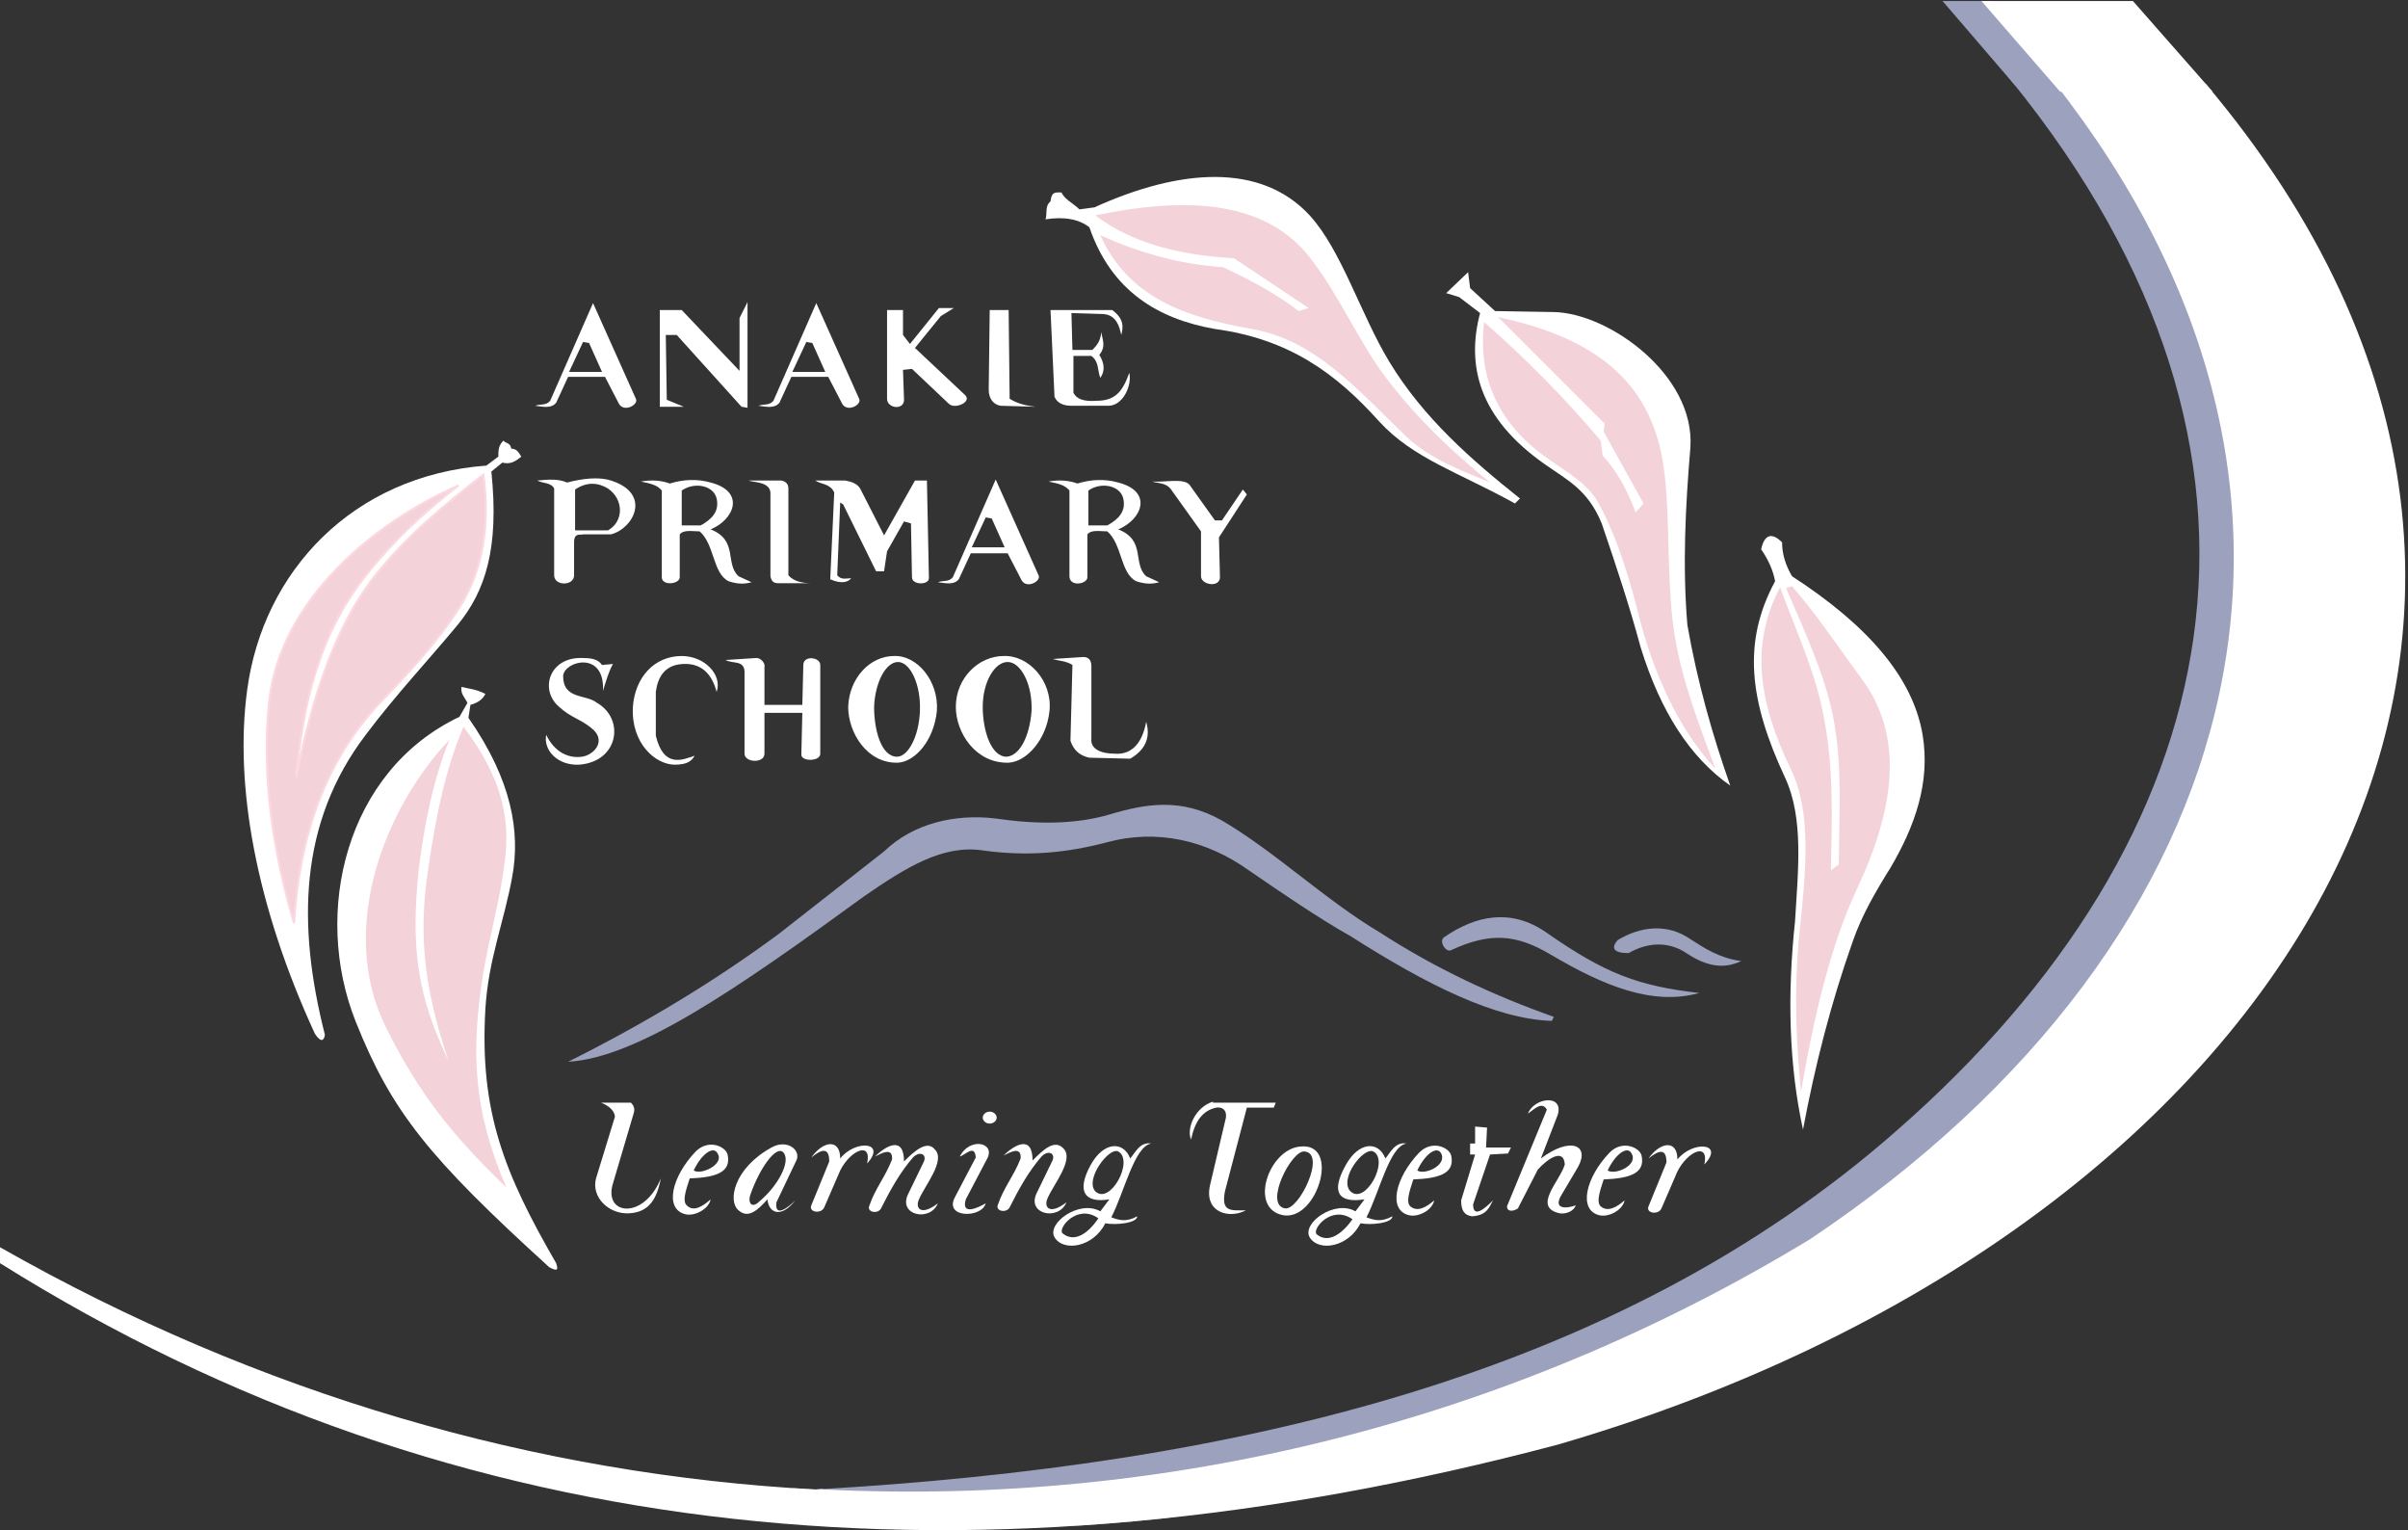<?xml version="1.0" encoding="UTF-8"?>
<svg xmlns="http://www.w3.org/2000/svg" xmlns:xlink="http://www.w3.org/1999/xlink" version="1.1" id="Layer_1" x="0px" y="0px" viewBox="0 0 241.6 153.5" style="enable-background:new 0 0 241.6 153.5;" xml:space="preserve">
<rect x="0" y="0" width="241.6" height="153.5" fill="#333333" stroke="none"/>
<style type="text/css">
	
		.st0{clip-path:url(#SVGID_00000044868117645181166790000014691417752896332732_);fill-rule:evenodd;clip-rule:evenodd;fill:#FFFFFF;}
	
		.st1{clip-path:url(#SVGID_00000044868117645181166790000014691417752896332732_);fill-rule:evenodd;clip-rule:evenodd;fill:#F4D2DA;}
	
		.st2{clip-path:url(#SVGID_00000044868117645181166790000014691417752896332732_);fill:none;stroke:#FCD9E0;stroke-width:0.216;stroke-miterlimit:2.613;}
	
		.st3{clip-path:url(#SVGID_00000044868117645181166790000014691417752896332732_);fill-rule:evenodd;clip-rule:evenodd;fill:#9CA1BE;}
	.st4{clip-path:url(#SVGID_00000044868117645181166790000014691417752896332732_);}
	
		.st5{clip-path:url(#SVGID_00000058573165214156878170000004753260665613378199_);fill-rule:evenodd;clip-rule:evenodd;fill:#9CA1BE;}
	
		.st6{clip-path:url(#SVGID_00000058573165214156878170000004753260665613378199_);fill-rule:evenodd;clip-rule:evenodd;fill:#FFFFFF;}
</style>
<g>
	<defs>
		<rect id="SVGID_1_" x="-9" y="-9.5" width="260" height="172"></rect>
	</defs>
	<clipPath id="SVGID_00000074438104488682830100000015781875137210606500_">
		<use xlink:href="#SVGID_1_" style="overflow:visible;"></use>
	</clipPath>
	
		<path style="clip-path:url(#SVGID_00000074438104488682830100000015781875137210606500_);fill-rule:evenodd;clip-rule:evenodd;fill:#FFFFFF;" d="   M50,45.8l-1.2,0.9c-13.4,1-22.4,10.6-24,22.5c-1.3,9.6,0.9,21.7,6.8,34.5c0.6,0.9,0.9,0.7,1,0.1c-2.8-11-2.6-21.3,4.1-30.1   c3-4,6.3-7.5,9.2-11c2.8-3.4,4.2-7.7,3.4-15.4l1.1-0.9c0.8,0.2,1.3-0.1,1.9-0.6c-0.2-0.3-0.4-0.8-1-0.8c-0.1-0.6-0.5-0.5-0.8-0.8   C50,44.7,50,45.2,50,45.8"></path>
	
		<path style="clip-path:url(#SVGID_00000074438104488682830100000015781875137210606500_);fill-rule:evenodd;clip-rule:evenodd;fill:#F4D2DA;" d="   M36.8,57.6c2.6-3.3,5.7-6.2,9.2-8.9c-8.3,3.6-17.9,11.4-19,21.7c-0.8,7.6,0.5,15.4,2.5,22.2c0.5-8.4,3-16.2,8.7-22.2   c2.7-2.8,5.4-5.7,7.6-9c2.9-4.3,3.3-9.2,2.7-13.8c-3.7,2.9-7.6,6-11,10.3c-4,5.2-6.2,12.2-7.8,20.1C30.4,70.8,31.9,63.7,36.8,57.6z   "></path>
	
		<path style="clip-path:url(#SVGID_00000074438104488682830100000015781875137210606500_);fill:none;stroke:#FCD9E0;stroke-width:0.216;stroke-miterlimit:2.613;" d="   M36.8,57.6c2.6-3.3,5.7-6.2,9.2-8.9c-8.3,3.6-17.9,11.4-19,21.7c-0.8,7.6,0.5,15.4,2.5,22.2c0.5-8.4,3-16.2,8.7-22.2   c2.7-2.8,5.4-5.7,7.6-9c2.9-4.3,3.3-9.2,2.7-13.8c-3.7,2.9-7.6,6-11,10.3c-4,5.2-6.2,12.2-7.8,20.1C30.4,70.8,31.9,63.7,36.8,57.6z   "></path>
	
		<path style="clip-path:url(#SVGID_00000074438104488682830100000015781875137210606500_);fill-rule:evenodd;clip-rule:evenodd;fill:#FFFFFF;" d="   M46.9,70.5l-0.8,1.4c-11.4,5.4-14.8,19.6-10.4,30.6c3.6,9,7.3,13.6,19.4,24.6c0.9,0.5,0.9,0.2,0.7-0.4c-5.2-9-7.7-15.2-7.1-25.5   c0.3-5,1.9-8.8,2.7-13.3c0.8-4.4,0-9.6-4.4-15.9l0.2-1.3c0.7-0.2,1.2-0.5,1.5-1.1c-1-0.5-1.6-0.5-2.4-0.7   C46.2,69.6,46.6,69.9,46.9,70.5"></path>
	
		<path style="clip-path:url(#SVGID_00000074438104488682830100000015781875137210606500_);fill-rule:evenodd;clip-rule:evenodd;fill:#F4D2DA;" d="   M42,87.3c0.5-4.1,1.4-9,3.1-13.1c-6.4,6.7-11.3,18.9-6.4,28.8c3.4,6.9,7,11.2,12.1,16.1c-3.3-7.7-3.6-13.5-2.3-21.6   c0.7-4,1.8-7.7,2.2-11.6c0.6-5.2-1.4-9.3-4.2-13c-1.8,4.3-2.7,8.6-3.5,14c-1,6.5-0.6,11.8,2,19.5C41.9,99.9,41.2,95.3,42,87.3"></path>
	
		<path style="clip-path:url(#SVGID_00000074438104488682830100000015781875137210606500_);fill-rule:evenodd;clip-rule:evenodd;fill:#9CA1BE;" d="   M86.7,89.9c-12.9,9.4-22.8,16.2-29.7,16.6c7.6-3.8,14.6-8,21.1-12.8l10.6-8.3c2.9-2.8,7.1-3.8,11.2-3.3c4.1,0.6,8,0.6,11.4-0.4   c3.7-1.1,7.2-1.7,11.3,0.6c5.3,3.1,10.4,8,15.8,11.2c5.7,3.7,11.6,6.4,17.5,8.5l-0.2,0.4c-5.7-0.2-12.5-3.6-20.2-8.5   c-3.2-1.8-7-4.4-10.2-6.6c-4.2-3-9.2-4.2-14.3-2.8c-4.2,1.1-8.1,1.4-12.4,0.8C94.6,84.7,90.9,87,86.7,89.9"></path>
	
		<path style="clip-path:url(#SVGID_00000074438104488682830100000015781875137210606500_);fill-rule:evenodd;clip-rule:evenodd;fill:#9CA1BE;" d="   M155.1,93.5c-3.5-2.4-7-1.7-10.2,0.5c-0.6,0.4,0.2,1.6,0.7,1.3c3.9-1.8,6.5-1.6,9.9,0.4c5.4,3.2,10.3,5.2,15,3.9   C164.4,98.9,161.1,97.7,155.1,93.5"></path>
	
		<path style="clip-path:url(#SVGID_00000074438104488682830100000015781875137210606500_);fill-rule:evenodd;clip-rule:evenodd;fill:#9CA1BE;" d="   M169.6,94.2c-2.3-1.6-5-1.3-7.3,0.1c-0.7,0.8-0.4,1.3,1.1,1.3c1.9-1.1,4-1.2,5.8,0c2.1,1.4,3.8,1.6,5.5,0.8   C172.5,96.1,171,95.1,169.6,94.2"></path>
	
		<path style="clip-path:url(#SVGID_00000074438104488682830100000015781875137210606500_);fill-rule:evenodd;clip-rule:evenodd;fill:#FFFFFF;" d="   M104.9,22c0.2-0.6-0.1-1.3,0.5-1.8c0.1-1,0.5-0.9,1.1-0.9c0.3,0.7,1.2,1.1,1.8,1.7l1.5-0.2c8.6-3.9,16.7-4.5,21.6,0.8   c3.2,3.5,5.1,9.9,8,14.7c3.4,5.6,8.2,9.8,13.1,13.7l-0.5,0.5c-5.6-3.1-10.2-4.5-13.6-8.2c-4.4-4.9-9.1-8.3-16.5-9.3   c-5.7-1-10.4-3.8-12.6-10.2C108.3,22,106.8,21.7,104.9,22"></path>
	
		<path style="clip-path:url(#SVGID_00000074438104488682830100000015781875137210606500_);fill-rule:evenodd;clip-rule:evenodd;fill:#F4D2DA;" d="   M123.8,25.9c-5.6-0.3-10.4-1.6-13.9-4.3c9.2-1.9,17-1.5,21.5,4.2c3,3.8,5,8.7,7.9,12.4c3,3.9,6.5,7.2,10.2,10.2   c-2.8-1.2-6-2.3-8.5-4.7c-4.7-4.5-9-9.6-15.4-10.7c-6.8-1.2-12.4-3.2-15.2-9.4c3.8,1.7,7.8,2.9,12.3,3.2c2.8,1.3,5.4,2.7,7.6,4.4   l1-0.3L123.8,25.9z"></path>
	
		<path style="clip-path:url(#SVGID_00000074438104488682830100000015781875137210606500_);fill-rule:evenodd;clip-rule:evenodd;fill:#FFFFFF;" d="   M146.4,29.8l-1.3-0.4l2.2-2.1l0.2,1.6l2.5,2.3l5.9,0.1c5.5,0.1,14.2,6.3,13.7,13.6c-0.5,5.9-0.8,11.9-0.3,17.8   c1,5.7,2.5,11,4.3,16.1c-4-2.8-7-7.4-9-13.9c-1.1-4.1-2.5-8.3-3.9-12.4c-1.4-3.4-3.4-4.3-5.8-6c-6.5-4.6-7.8-9.8-6.4-15.1   L146.4,29.8z"></path>
	
		<path style="clip-path:url(#SVGID_00000074438104488682830100000015781875137210606500_);fill-rule:evenodd;clip-rule:evenodd;fill:#F4D2DA;" d="   M161,42.5l-10.7-10.7c7.8,1.7,14.4,5,16.3,13.3c1,4.4,0.6,10.1,1.1,16c0.5,6,2.6,11,4.4,16c-3.4-3.7-5.8-8.6-7.4-14.3   c-1.1-4.4-2.3-8.6-4.3-12.3c-1-1.9-3.1-3.1-5.1-4.5c-5.3-3.7-7-8.5-6.4-13.7c4.1,3.6,8,7.5,11.7,11.9l0.2,1.5   c1.4,1.5,2.5,3.5,3.3,5.7l0.8-0.9l-4-7.2L161,42.5z"></path>
	
		<path style="clip-path:url(#SVGID_00000074438104488682830100000015781875137210606500_);fill-rule:evenodd;clip-rule:evenodd;fill:#FFFFFF;" d="   M179.1,78c-3.6-7.7-4.3-13.6-1-19.7c-0.2-1.1-0.7-2.2-1.4-3.2c0.3-1.4,1-1.8,2.1-0.7c0,1.1,0.3,2.2,1,3.4   c7.4,4.8,12.1,10,13.1,15.9c0.8,4.8-0.8,9.2-3.2,13.3c-1.5,2.4-2.9,4.8-3.8,7.4c-2.2,6.2-3.8,12.5-5,18.9   c-1.4-6.4-1.6-13.4-0.8-20.9C180.4,87.3,181,82.1,179.1,78"></path>
	
		<path style="clip-path:url(#SVGID_00000074438104488682830100000015781875137210606500_);fill-rule:evenodd;clip-rule:evenodd;fill:#F4D2DA;" d="   M183,72c-0.8-4.5-2.8-8.7-4.4-13.1c-3,5.7-2.2,11.5,1.1,18.3c2.1,4.4,1.5,10.2,0.8,16.8c-0.5,5.3-0.3,10.5,0.2,15.5   c1.7-10,3.6-16,5.6-20.3c3.9-8.3,4.7-15.4,0.5-21.1c-2.3-3.1-4.4-6.3-7-9.3l-0.6,0.2c1.8,4.2,3.8,8.4,4.7,12.8   c1,4.9,0.6,9.9,0.6,14.9l-0.8,0.6C183.8,82.2,184,77.1,183,72"></path>
	
		<path style="clip-path:url(#SVGID_00000074438104488682830100000015781875137210606500_);fill-rule:evenodd;clip-rule:evenodd;fill:#FFFFFF;" d="   M94.1,58.4c0.8,0.1,1.6,0.3,2.1-0.3l1.2-2.6h3.7l1.4,2.7c0.5,0.9,2,0.1,1.7-0.5l-4.3-9.6l-4.3,9.8C95.2,58.4,94.6,58.2,94.1,58.4    M99.5,52l-0.6-0.1l-1.4,3h3.3L99.5,52z"></path>
	
		<polygon style="clip-path:url(#SVGID_00000074438104488682830100000015781875137210606500_);fill-rule:evenodd;clip-rule:evenodd;fill:#FFFFFF;" points="   66.2,40.8 66.2,31.1 68.4,31.1 74.2,37.2 74.2,31.9 75,30.3 75,40.9 74.4,40.8 67.9,33.6 66.8,33.6 66.9,40.1 68.6,40.8  "></polygon>
	
		<path style="clip-path:url(#SVGID_00000074438104488682830100000015781875137210606500_);fill-rule:evenodd;clip-rule:evenodd;fill:#FFFFFF;" d="   M90.6,31.1h-1.6v8.9c0,1,1.8,1.2,1.7,0l-0.1-2.9l0.9-0.1l3.7,3.5c0.6,0.6,2.4-0.2,1.6-0.9l-5-4.7l2.6-3.2l1.3-0.8h-1.5l-2.9,3.6   l-0.7-0.9L90.6,31.1z"></path>
	
		<path style="clip-path:url(#SVGID_00000074438104488682830100000015781875137210606500_);fill-rule:evenodd;clip-rule:evenodd;fill:#FFFFFF;" d="   M101.3,40l-0.1-8.9h-1.9l-0.1,8c0,0.9,0.5,1.5,1.2,1.6l3.5,0.1C103,40.7,102.1,40.5,101.3,40"></path>
	
		<path style="clip-path:url(#SVGID_00000074438104488682830100000015781875137210606500_);fill-rule:evenodd;clip-rule:evenodd;fill:#FFFFFF;" d="   M105.4,31.1h6.2c1.2,0.9,1.1,1.7,0.9,2.5c-0.2-0.9-0.5-2-1.8-2.1l-3.2-0.1l0.1,3.7h2c0.5-0.5,0.8-0.9,0.9-1.8   c0.1,0.8,0.5,1.4-0.2,2.3c0.5,0.8,0.6,1.6,0.1,2.3c-0.3-0.7-0.1-1.6-0.9-2.2h-1.8v3.7c0.3,0.6,1,0.9,2.3,0.8c1.8,0,2.6-0.8,3.3-2.8   c0.3,1.2-0.6,3.3-2.1,3.3h-3.7c-0.7,0-1.4-0.2-1.7-0.9L105.4,31.1z"></path>
	
		<path style="clip-path:url(#SVGID_00000074438104488682830100000015781875137210606500_);fill-rule:evenodd;clip-rule:evenodd;fill:#FFFFFF;" d="   M61,49c-1-0.6-2.1-0.7-3.3,0.1v4.1H61C62.6,52.3,62.6,50.1,61,49 M61.3,48.2c-1.2-0.4-2.9-0.2-4.4,0.2c-0.9-0.4-1.9-0.3-3-0.2   c0.6,0.3,1.4,0.2,1.7,0.8v8.7c0,1.1,2,1.1,2,0v-3.3c0-1,0.6-0.7,0.9-0.8h2.8C63.6,53,65.4,49.5,61.3,48.2z"></path>
	
		<path style="clip-path:url(#SVGID_00000074438104488682830100000015781875137210606500_);fill-rule:evenodd;clip-rule:evenodd;fill:#FFFFFF;" d="   M70.3,52.7l-1.9,0v-3.5c1.3-0.9,3.2-0.5,3.5,0.8C72.2,51.3,71.4,52.1,70.3,52.7 M66.4,49.2c-0.5-0.6-1.2-0.7-2.1-0.9   c1.1-0.2,2.1-0.1,2.9,0.2c1.3-0.4,2.7-0.5,4.1-0.1c3.5,0.9,2.4,3.7,0,4.7c2.8,1.1,1.4,3.4,2.8,4.7l1.3,0.6   c-0.7,0.2-1.4,0.2-2.3-0.1c-1.6-0.8-1.4-3.7-2.9-5c-0.7,0-1.6-0.2-2,0.3l0,4.3c0,0.7-1.8,0.9-1.8,0L66.4,49.2z"></path>
	
		<path style="clip-path:url(#SVGID_00000074438104488682830100000015781875137210606500_);fill-rule:evenodd;clip-rule:evenodd;fill:#FFFFFF;" d="   M75.1,48.2h3.3c0.5,0.1,0.7,0.4,0.7,0.8l0,8.7c0.5,0.6,1.4,0.8,2.3,0.8l-3.3,0c-0.5,0-0.7-0.2-0.8-0.7v-8.4   C77.2,48.3,75.6,48.4,75.1,48.2"></path>
	
		<path style="clip-path:url(#SVGID_00000074438104488682830100000015781875137210606500_);fill-rule:evenodd;clip-rule:evenodd;fill:#FFFFFF;" d="   M83.3,58.1l0.4-8.7c-0.4-0.9-1.3-0.8-1.9-1.2h3c0.6,0.1,1.2,0.3,1.5,0.8l2.4,4.7l3.1-5.5H93l0.2,9.8c0,0.7-1.7,0.7-1.7-0.1   l-0.1-5.4l-0.7-0.2L89,55.3l-0.3,2l-0.8,0l-3.3-6.7l-0.3-0.2L84,57.7c0.4,0.5,0.9,0.3,1.4,0.3C85.1,58.4,84.4,58.6,83.3,58.1"></path>
	
		<path style="clip-path:url(#SVGID_00000074438104488682830100000015781875137210606500_);fill-rule:evenodd;clip-rule:evenodd;fill:#FFFFFF;" d="   M111.1,52.7l-1.9,0v-3.5c1.3-0.9,3.2-0.5,3.5,0.8C113,51.3,112.2,52.1,111.1,52.7 M107.3,49.2c-0.5-0.6-1.2-0.7-2.1-0.9   c1.1-0.2,2.1-0.1,2.9,0.2c1.3-0.4,2.7-0.5,4.1-0.1c3.5,0.9,2.4,3.7,0,4.7c2.8,1.1,1.4,3.4,2.8,4.7l1.3,0.6   c-0.7,0.2-1.4,0.2-2.3-0.1c-1.6-0.8-1.4-3.7-2.9-5c-0.7,0-1.6-0.2-2,0.3l0,4.3c0,0.7-1.8,1-1.8-0.1L107.3,49.2z"></path>
	
		<path style="clip-path:url(#SVGID_00000074438104488682830100000015781875137210606500_);fill-rule:evenodd;clip-rule:evenodd;fill:#FFFFFF;" d="   M61.7,112c-0.1-0.8-0.9-1.2-1.4-1.4l3,0c0.3,0.3,0.4,0.6,0.3,1l-2.1,7.1c-1,3.2,3.1,3.7,4.8-0.5c-0.4,2.1-1.2,3.4-3.2,3.5   c-2,0.1-3.8-1.6-3.3-3.5L61.7,112z"></path>
	
		<path style="clip-path:url(#SVGID_00000074438104488682830100000015781875137210606500_);fill-rule:evenodd;clip-rule:evenodd;fill:#FFFFFF;" d="   M78.6,115.6c-0.7-0.8-2.4,1.6-3.3,4.2c-0.3,0.8,0.1,1.5,0.9,0.7C78,119,79.4,116.5,78.6,115.6 M77.9,120.6l2-4.2   c0.5-1-0.9-2.2-2.5-1.3c-3.8,2.1-4.4,5.4-3.3,6.3c1,0.9,2-0.1,2.9-1.1c0.1,1.3,1.3,2,2.8,0.1C79.1,121.1,77.7,122.2,77.9,120.6z"></path>
	
		<path style="clip-path:url(#SVGID_00000074438104488682830100000015781875137210606500_);fill-rule:evenodd;clip-rule:evenodd;fill:#FFFFFF;" d="   M99,116.3c1-1.7-1.7-2.3-2.7-0.3c0.5-0.1,1.5-1.3,1.6,0.1l-2.1,4c-1.1,2.1,2.7,2.1,3.1,0.6c-0.7,0.4-2.5,1.3-2-0.4L99,116.3z"></path>
	
		<path style="clip-path:url(#SVGID_00000074438104488682830100000015781875137210606500_);fill-rule:evenodd;clip-rule:evenodd;fill:#FFFFFF;" d="   M103.6,116.4c0-2.6-1.8-1.6-2.9-0.5c0.6-0.3,1.8-1,1.7,0.3c-0.7,1.8-1.7,2.9-2.3,4.7c-0.2,0.6,0.9,0.8,1.2,0.2   c0.9-1.8,1.9-3.6,3.2-5.1c0.7-0.7,1.4-0.3,1.1,0.4l-1.6,3.3c-1,2.1,2.2,2.8,3,0.9c-1.7,1.3-2.3,0.5-1.9-0.4c0.6-1.4,2.7-3.9,1.6-5   C105.8,114.2,104.6,115.4,103.6,116.4"></path>
	
		<path style="clip-path:url(#SVGID_00000074438104488682830100000015781875137210606500_);fill-rule:evenodd;clip-rule:evenodd;fill:#FFFFFF;" d="   M99.3,111.5c0.4,0,0.7,0.3,0.7,0.6s-0.3,0.6-0.7,0.6c-0.4,0-0.7-0.3-0.7-0.6S98.9,111.5,99.3,111.5"></path>
	
		<path style="clip-path:url(#SVGID_00000074438104488682830100000015781875137210606500_);fill-rule:evenodd;clip-rule:evenodd;fill:#FFFFFF;" d="   M121.7,110.5c-1.7,0.5-2.7,2.6-2.2,3.8c0.4-1.9,1.2-2.9,2.5-3.2c0.6-0.1,1.1,0.2,1,1l-1.6,6.8c-0.6,2.7,1.9,3.4,3.6,2.5   c-1.5,0-2.5,0.2-2.1-1.9l2.2-8.4h2.7l0.2-0.5H121.7z"></path>
	
		<path style="clip-path:url(#SVGID_00000074438104488682830100000015781875137210606500_);fill-rule:evenodd;clip-rule:evenodd;fill:#FFFFFF;" d="   M128.8,121.9c3.4,0.5,5.7-7.3,1.7-6.9C127.3,115.2,125.2,121.3,128.8,121.9 M128.9,121.2c1.4,0.3,4.2-5.5,2-5.7   C129.6,115.3,126.8,120.8,128.9,121.2z"></path>
	
		<path style="clip-path:url(#SVGID_00000074438104488682830100000015781875137210606500_);fill-rule:evenodd;clip-rule:evenodd;fill:#FFFFFF;" d="   M137.8,115.5c1.6,0.9-0.8,5.4-2.3,4C134.3,118.3,136.8,115,137.8,115.5 M135,116.9c1.3-2.4,3.3-2.5,4-0.7c0.5-0.6,1-1.7,2.1-1.5   c-1.7,0.3-2.7,4.9-4,7.4c0.8,0.3,1.5,0.5,2.6-0.1c0,0.7-2.2,0.9-3.2,0.7c-1.2,2.4-4.2,2.9-5.1,1.4c-0.8-1.4,2.5-3.8,4.6-2.6   l0.9-1.2C134.3,120.7,133.5,119.6,135,116.9z M135.7,122.3c-2.1-1.5-4.1,1-3.6,1.5C133.3,124.8,134.7,123.7,135.7,122.3z"></path>
	
		<path style="clip-path:url(#SVGID_00000074438104488682830100000015781875137210606500_);fill-rule:evenodd;clip-rule:evenodd;fill:#FFFFFF;" d="   M144.6,115.7c-0.4-0.8-1.6,0-2.4,1.7C142.9,117.9,145.2,116.9,144.6,115.7 M141.5,121c-0.4-0.4-0.2-1.2,0.3-2.7   c2.6-0.1,4.2-0.6,3.8-2.4c-0.2-0.8-1.9-1.6-3.2-0.3c-2.4,2.5-3.2,5.8-1,6.3c0.9,0.2,2.3-0.5,2.5-1.5   C143.1,121.1,142.2,121.6,141.5,121z"></path>
	
		<path style="clip-path:url(#SVGID_00000074438104488682830100000015781875137210606500_);fill-rule:evenodd;clip-rule:evenodd;fill:#FFFFFF;" d="   M147.5,115.8h0.5l-1.4,4.6c0,1,0.3,1.5,1.1,1.6c1.5-0.1,1.7-0.9,2.1-1.6c-0.9,0.9-2,1.8-2,0.4l1.7-5l1.8-0.1l0.3-0.6h-2.5l0.1-2   L148,113v1.7h-0.5V115.8z"></path>
	
		<path style="clip-path:url(#SVGID_00000074438104488682830100000015781875137210606500_);fill-rule:evenodd;clip-rule:evenodd;fill:#FFFFFF;" d="   M156.3,111.8c0.6-2.1-2.4-1.7-3-0.1c0.6-0.4,1.4-1.3,1.9-0.4l-4,9.7c0,0.6,0.7,0.5,1.1,0.2l2-3.9c1.1-1.2,2.6-2.1,2.7-0.5   c-0.5,1.7-3.3,4.3-0.5,4.9c0.6,0.1,1.4-0.2,1.6-0.8c-0.8,0.3-2.4,0.5-1.4-1.1l1.6-2.7c1.3-2.3-0.8-3.1-3.7-0.9L156.3,111.8z"></path>
	
		<path style="clip-path:url(#SVGID_00000074438104488682830100000015781875137210606500_);fill-rule:evenodd;clip-rule:evenodd;fill:#FFFFFF;" d="   M163.7,115.7c-0.4-0.8-1.6,0-2.4,1.7C162,117.9,164.4,116.9,163.7,115.7 M160.6,121c-0.4-0.4-0.2-1.2,0.3-2.7   c2.6-0.1,4.2-0.6,3.8-2.4c-0.2-0.8-1.9-1.6-3.2-0.3c-2.4,2.5-3.2,5.8-1,6.3c0.9,0.2,2.3-0.5,2.5-1.5   C162.2,121.1,161.3,121.6,160.6,121z"></path>
	
		<path style="clip-path:url(#SVGID_00000074438104488682830100000015781875137210606500_);fill-rule:evenodd;clip-rule:evenodd;fill:#FFFFFF;" d="   M168.3,116.3c0-2-1.7-1.8-2.9-0.1c1.1-0.9,1.8-1,1.8,0.4l-1.8,4.4c-0.3,0.7,1,0.9,1.3,0.2l1.6-3.7c1-2,3.2-3,2.7-0.7   C173.1,114.6,169.8,114.4,168.3,116.3"></path>
	
		<path style="clip-path:url(#SVGID_00000074438104488682830100000015781875137210606500_);fill-rule:evenodd;clip-rule:evenodd;fill:#FFFFFF;" d="   M112.2,115.5c1.6,0.9-0.8,5.4-2.3,4C108.8,118.3,111.3,115,112.2,115.5 M109.4,116.9c1.3-2.4,3.3-2.5,4-0.7c0.5-0.6,1-1.7,2.1-1.5   c-1.7,0.3-2.7,4.9-4,7.4c0.8,0.3,1.5,0.5,2.6-0.1c0,0.7-2.2,0.9-3.2,0.7c-1.2,2.4-4.2,2.9-5.1,1.4c-0.8-1.4,2.5-3.8,4.6-2.6   l0.9-1.2C108.8,120.7,108,119.5,109.4,116.9z M110.2,122.2c-2.1-1.5-4.1,1-3.6,1.5C107.8,124.7,109.2,123.7,110.2,122.2z"></path>
	
		<path style="clip-path:url(#SVGID_00000074438104488682830100000015781875137210606500_);fill-rule:evenodd;clip-rule:evenodd;fill:#FFFFFF;" d="   M90.7,116.5c0-2.6-1.8-1.6-2.9-0.5c0.6-0.3,1.8-1,1.7,0.3c-0.7,1.8-1.7,2.9-2.3,4.7c-0.2,0.6,0.9,0.8,1.2,0.2   c0.9-1.8,1.9-3.6,3.2-5.1c0.7-0.7,1.4-0.3,1.1,0.4l-1.6,3.3c-1,2.1,2.2,2.8,3,0.9c-1.7,1.3-2.3,0.5-1.9-0.4c0.6-1.4,2.7-3.9,1.6-5   C93,114.3,91.7,115.5,90.7,116.5"></path>
	
		<path style="clip-path:url(#SVGID_00000074438104488682830100000015781875137210606500_);fill-rule:evenodd;clip-rule:evenodd;fill:#FFFFFF;" d="   M84.3,116.2c0-2-1.7-1.8-2.9-0.1c1.1-0.9,1.8-1,1.8,0.4l-1.8,4.4c-0.3,0.7,1,0.9,1.3,0.2l1.6-3.7c1-2,3.2-3,2.7-0.7   C89,114.5,85.8,114.3,84.3,116.2"></path>
	
		<path style="clip-path:url(#SVGID_00000074438104488682830100000015781875137210606500_);fill-rule:evenodd;clip-rule:evenodd;fill:#FFFFFF;" d="   M72,115.7c-0.4-0.8-1.6,0-2.4,1.7C70.3,117.9,72.7,116.8,72,115.7 M68.9,120.9c-0.4-0.4-0.2-1.2,0.3-2.7c2.6-0.1,4.2-0.6,3.8-2.4   c-0.2-0.8-1.9-1.6-3.2-0.3c-2.4,2.5-3.2,5.8-1,6.3c0.9,0.2,2.3-0.5,2.5-1.5C70.5,121,69.6,121.6,68.9,120.9z"></path>
	
		<path style="clip-path:url(#SVGID_00000074438104488682830100000015781875137210606500_);fill-rule:evenodd;clip-rule:evenodd;fill:#FFFFFF;" d="   M58.1,76.7c-2.1,0.1-3.6-1.4-3.3-3c0.8,1.7,2.2,2.4,3.6,2.2c1.3-0.2,2.5-1.7,0.9-2.9c-1.1-0.9-2-1-3.2-2.1c-2-1.7-1-5,2.3-4.9   c0.9,0,1.6,0.1,2,0.7l1.1-0.1c-0.4,0.7-0.7,1.7-1,2.7c0.2-4.1-3.9-3-4-1.5c0,2.4,2.3,1.8,3.4,2.7C62.7,72.1,62.1,76.4,58.1,76.7"></path>
	
		<path style="clip-path:url(#SVGID_00000074438104488682830100000015781875137210606500_);fill-rule:evenodd;clip-rule:evenodd;fill:#FFFFFF;" d="   M68.4,65.8c2.3,0,4.1,1.9,3.5,3.6c-0.5-1.9-1.6-2.9-3.4-2.8c-1.8,0.1-2.5,1.3-2.7,2.8v4.4c0.8,3.3,2.7,2.4,3.9,2   c-0.3,0.5-0.7,0.9-2,0.9c-1.9,0-4.4-2.1-4.2-5.8C63.7,68,65.6,65.8,68.4,65.8"></path>
	
		<path style="clip-path:url(#SVGID_00000074438104488682830100000015781875137210606500_);fill-rule:evenodd;clip-rule:evenodd;fill:#FFFFFF;" d="   M74.7,67.3c-0.1-1.1-1.2-0.7-1.9-1.1l3.1-0.2c0.5,0,0.9,0.6,0.8,0.9v3.8h3.8l0.1-4c0-1,1.7-0.8,1.7,0v8.9c0,0.8-1.9,0.8-1.9,0.1   l0.1-4.2h-3.8v4.1c0,1-2,0.9-2,0V67.3z"></path>
	
		<path style="clip-path:url(#SVGID_00000074438104488682830100000015781875137210606500_);fill-rule:evenodd;clip-rule:evenodd;fill:#FFFFFF;" d="   M92.3,71.3c0.1-2.7-1-4.9-2.2-4.9c-1.2,0-2.3,2-2.4,4.5c0,2.3,0.7,5,2.3,5C91.1,75.9,92.2,73.9,92.3,71.3 M94,71.3   c0.2-3-2-5.6-4.3-5.5c-2.4,0-4.5,2.2-4.6,5.1c0,2.6,1.9,5.7,5,5.6C91.8,76.4,93.7,74.3,94,71.3z"></path>
	
		<path style="clip-path:url(#SVGID_00000074438104488682830100000015781875137210606500_);fill-rule:evenodd;clip-rule:evenodd;fill:#FFFFFF;" d="   M103.5,71.3c0.1-2.7-1.1-4.9-2.4-4.9c-1.3,0-2.5,2-2.5,4.5c0,2.3,0.8,5,2.4,5C102.3,75.8,103.3,73.9,103.5,71.3 M105.3,71.3   c0.3-3-2.1-5.6-4.6-5.5c-2.5,0-4.8,2.2-4.8,5.1c0,2.6,2,5.7,5.3,5.6C103,76.4,105,74.2,105.3,71.3z"></path>
	
		<path style="clip-path:url(#SVGID_00000074438104488682830100000015781875137210606500_);fill-rule:evenodd;clip-rule:evenodd;fill:#FFFFFF;" d="   M107.6,66.7c-0.6-0.4-1.3-0.4-2-0.6l3.1-0.2c0.4,0,0.8,0.2,0.8,0.9v7.3c-0.1,1,0.9,1.5,2.4,1.5c1.6,0.1,2.7-1,3.1-3.2   c0.4,1.4,0.1,2.7-1.6,3.7l-4.1-0.1c-1-0.2-1.6-0.8-1.9-1.7L107.6,66.7z"></path>
	
		<path style="clip-path:url(#SVGID_00000074438104488682830100000015781875137210606500_);fill-rule:evenodd;clip-rule:evenodd;fill:#FFFFFF;" d="   M117.5,49.1l3,4.2v4.5c0,0.9,2,1.2,1.9,0l-0.1-3.9l2.8-4.3l-0.4-0.5l-2.1,3.1h-0.7l-2.5-3.5c-0.5-0.8-2.5-0.3-3.8-0.4   C116.2,48.5,117,48.4,117.5,49.1"></path>
	
		<path style="clip-path:url(#SVGID_00000074438104488682830100000015781875137210606500_);fill-rule:evenodd;clip-rule:evenodd;fill:#FFFFFF;" d="   M76.1,40.7c0.8,0.1,1.6,0.3,2.1-0.3l1.2-2.6h3.7l1.4,2.7c0.5,0.9,2,0.1,1.7-0.5l-4.3-9.6l-4.3,9.8C77.2,40.7,76.6,40.5,76.1,40.7    M81.5,34.4l-0.6-0.1l-1.4,3h3.3L81.5,34.4z"></path>
	
		<path style="clip-path:url(#SVGID_00000074438104488682830100000015781875137210606500_);fill-rule:evenodd;clip-rule:evenodd;fill:#FFFFFF;" d="   M53.7,40.7c0.8,0.1,1.6,0.3,2.1-0.3l1.2-2.6h3.7l1.4,2.7c0.5,0.9,2,0.1,1.7-0.5l-4.3-9.6l-4.3,9.8C54.8,40.7,54.2,40.5,53.7,40.7    M59.1,34.4l-0.6-0.1l-1.4,3h3.3L59.1,34.4z"></path>
	<g style="clip-path:url(#SVGID_00000074438104488682830100000015781875137210606500_);">
		<defs>
			<path id="SVGID_00000019669181010936388750000007337818626419727804_" d="M210.3,8.4h11c46.3,54.8,7.2,115.5-65,136.5     C98.2,160.3,45.8,155.4,0,126.7v-1.6c26,14.8,53.9,22.8,81.8,24.3c42.1-2.4,80.4-11.3,108.5-36c33.5-29.3,42.1-67.6,11.5-105.3     h8.3C210.2,8.2,210.2,8.3,210.3,8.4"></path>
		</defs>
		<clipPath id="SVGID_00000136385218657995977960000000192850011794254763_">
			<use xlink:href="#SVGID_00000019669181010936388750000007337818626419727804_" style="overflow:visible;"></use>
		</clipPath>
		
			<path style="clip-path:url(#SVGID_00000136385218657995977960000000192850011794254763_);fill-rule:evenodd;clip-rule:evenodd;fill:#9CA1BE;" d="    M230.8,69.4c-1.2-23.5-9.2-47.2-22-64.4l-12.6,0.6c30.6,37.7,26.8,75.4-6.6,104.7c-29.9,26.1-71.7,34-116.9,35.8    c23.3,13.4,66.2,7.9,116.4-18.8C207.8,111.5,221.4,91.9,230.8,69.4"></path>
		
			<path style="clip-path:url(#SVGID_00000136385218657995977960000000192850011794254763_);fill-rule:evenodd;clip-rule:evenodd;fill:#FFFFFF;" d="    M181.6,124.3c45-30.1,56.9-76.8,23-117.9L223,5.5c46.3,54.8,7.8,122.7-64.4,143.6c-58,15.5-113.8,12.3-159.7-16.5l-1.1-12.4    c25.2,14.3,54.3,23.1,81.5,25.3c1.1,0.1,2.3,3.9,3.4,3.9C117,151.1,151.3,142.7,181.6,124.3"></path>
	</g>
	
		<polygon style="clip-path:url(#SVGID_00000074438104488682830100000015781875137210606500_);fill-rule:evenodd;clip-rule:evenodd;fill:#9CA1BE;" points="   194.9,0.1 202.2,8.6 207.1,8.7 199.8,0.1  "></polygon>
	
		<polygon style="clip-path:url(#SVGID_00000074438104488682830100000015781875137210606500_);fill-rule:evenodd;clip-rule:evenodd;fill:#FFFFFF;" points="   222,9.2 206.7,9.2 198.8,0.1 214,0.1  "></polygon>
</g>
</svg>
